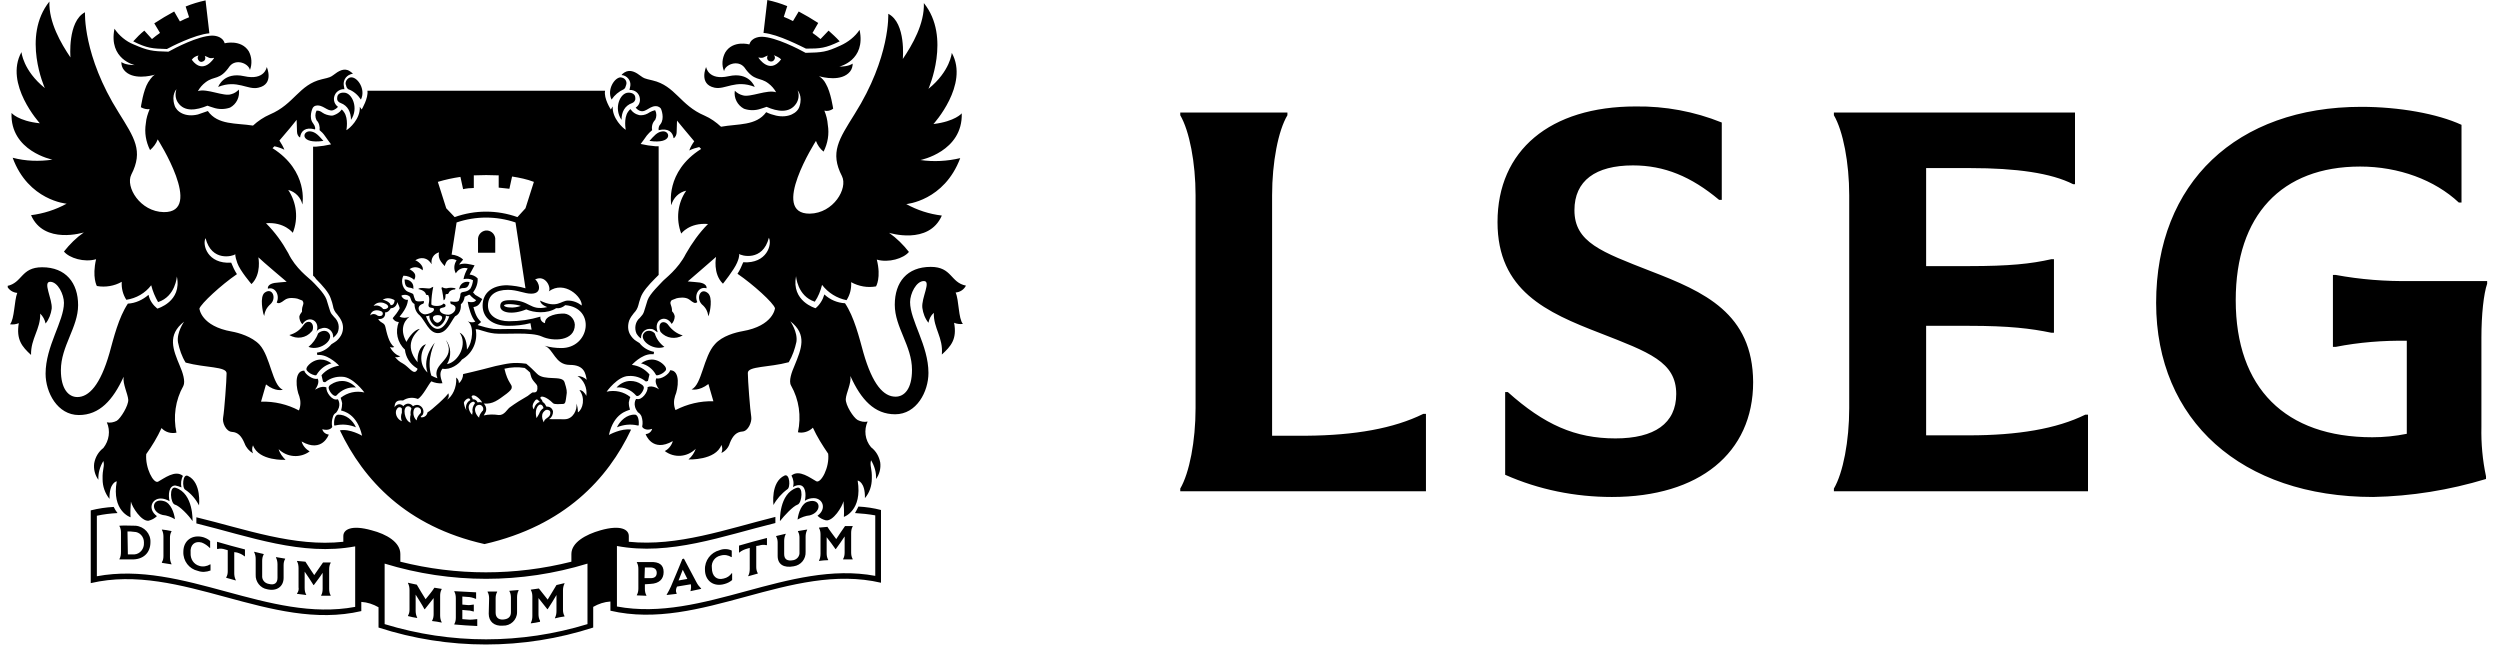 <svg width="124" height="32" viewBox="0 0 124 32" fill="none" xmlns="http://www.w3.org/2000/svg">
<g clip-path="url(#clip0_28380_12527)">
<path d="M123.078 16.75V21.175C123.059 21.992 123.135 22.827 123.306 23.625V23.758C121.484 24.309 119.604 24.613 117.706 24.65C111.177 24.65 106.944 20.852 106.944 15.022C106.944 9.059 110.949 5.299 117.118 5.299C118.997 5.299 120.895 5.64 122.091 6.191V10.046H121.958C120.762 8.926 118.978 8.261 117.061 8.261C113.17 8.261 110.892 10.673 110.892 14.889C110.892 19.257 113.36 21.688 117.668 21.688C118.238 21.688 118.807 21.631 119.377 21.517V16.902C118.2 16.883 117.004 16.978 115.846 17.206H115.713V13.636H115.846C117.08 13.864 118.314 13.959 119.566 13.94H123.363V14.072C123.192 14.566 123.078 15.592 123.078 16.75ZM97.662 21.593H95.536V16.161H97.662C99.655 16.161 100.737 16.294 101.743 16.503H101.876V12.857H101.743C100.737 13.085 99.674 13.199 97.662 13.199H95.536V8.337H97.719C100.016 8.337 101.743 8.584 102.825 9.135H102.92V5.583H90.961V5.716C91.417 6.495 91.721 8.071 91.721 9.685V20.244C91.721 21.878 91.417 23.454 90.961 24.233V24.366H103.565V20.567H103.432C102.009 21.27 100.072 21.593 97.662 21.593ZM81.869 13.446C79.44 12.496 78.092 12.021 78.092 10.426C78.092 8.964 79.136 8.204 80.996 8.204C82.553 8.204 83.881 8.755 85.267 9.913H85.4V6.077C84.033 5.526 82.591 5.261 81.129 5.28C76.877 5.28 74.277 7.463 74.277 11.015C74.277 14.414 76.706 15.497 79.364 16.522C81.793 17.472 83.141 17.947 83.141 19.542C83.141 21.004 82.059 21.745 80.123 21.745C78.13 21.745 76.592 21.061 74.789 19.447H74.656V23.549C76.327 24.29 78.13 24.65 79.952 24.65C84.28 24.65 86.956 22.466 86.956 18.953C86.937 15.535 84.527 14.471 81.869 13.446ZM64.805 21.612H63.096V9.685C63.096 8.052 63.4 6.476 63.856 5.716V5.583H58.541V5.716C58.996 6.495 59.3 8.071 59.3 9.685V20.244C59.3 21.878 58.996 23.454 58.541 24.233V24.366H70.727V20.529H70.594C69.133 21.251 67.197 21.593 64.805 21.612ZM5.924 27.727V27.746H6.532C7.082 27.765 7.462 27.442 7.462 26.891C7.481 26.474 7.158 26.113 6.722 26.075C6.703 26.075 6.684 26.075 6.665 26.075C6.418 26.075 6.171 26.056 5.924 26.075V26.094C5.981 26.189 6 26.303 6 26.417V27.366C6 27.518 5.981 27.632 5.924 27.727ZM6.323 26.36C6.437 26.36 6.532 26.36 6.646 26.379C6.93 26.379 7.139 26.625 7.139 26.891C7.139 26.91 7.139 26.91 7.139 26.929C7.158 27.214 6.949 27.48 6.665 27.499C6.627 27.499 6.608 27.499 6.57 27.499H6.342L6.323 26.36ZM8.506 26.36V26.341C8.354 26.303 8.183 26.284 8.031 26.265V26.284C8.088 26.379 8.107 26.512 8.107 26.625V27.575C8.107 27.689 8.088 27.803 8.031 27.879V27.917C8.183 27.936 8.354 27.974 8.506 27.993V27.974C8.449 27.86 8.43 27.746 8.43 27.632V26.663C8.43 26.569 8.449 26.455 8.506 26.36ZM10.005 26.91C10.157 26.967 10.29 27.062 10.404 27.176H10.423V26.834C10.328 26.739 10.195 26.683 10.081 26.645C9.531 26.493 9.094 26.815 9.094 27.366C9.075 27.822 9.379 28.221 9.816 28.316C10.024 28.392 10.233 28.373 10.442 28.297V27.993H10.423C10.271 28.088 10.062 28.126 9.891 28.069C9.607 27.993 9.436 27.727 9.455 27.423C9.417 27.024 9.664 26.815 10.005 26.91ZM11.752 27.404C11.884 27.442 12.017 27.499 12.131 27.594H12.15V27.252C11.695 27.138 11.22 27.005 10.765 26.872V27.214L10.784 27.233C10.916 27.195 11.049 27.214 11.163 27.252L11.296 27.29V28.335C11.296 28.449 11.277 28.544 11.22 28.639V28.658L11.695 28.791V28.771C11.638 28.658 11.619 28.544 11.619 28.43V27.385L11.752 27.404ZM13.08 27.499V27.48C12.928 27.442 12.758 27.404 12.606 27.366V27.385C12.663 27.499 12.682 27.613 12.682 27.727V28.506C12.663 28.848 12.909 29.17 13.251 29.227C13.726 29.341 14.067 29.094 14.067 28.658V28.031C14.067 27.917 14.086 27.822 14.143 27.727V27.708C13.991 27.689 13.84 27.651 13.688 27.632V27.651C13.745 27.765 13.764 27.879 13.764 27.993V28.658C13.764 28.923 13.612 29.037 13.327 28.961C13.118 28.923 12.985 28.753 13.004 28.544V27.822C13.004 27.708 13.023 27.594 13.08 27.499ZM14.732 29.436V29.455C14.884 29.474 15.035 29.493 15.187 29.512V29.493C15.13 29.398 15.111 29.284 15.111 29.151V28.354C15.263 28.582 15.415 28.791 15.548 29.018H15.567C15.719 28.809 15.871 28.62 16.003 28.411V29.208C16.003 29.322 15.985 29.436 15.928 29.531V29.55H16.402V29.531C16.345 29.436 16.326 29.322 16.326 29.208V28.24C16.326 28.126 16.345 28.012 16.402 27.917V27.898C16.269 27.898 16.136 27.898 16.023 27.898C15.871 28.107 15.738 28.316 15.586 28.525C15.434 28.316 15.301 28.088 15.149 27.86C15.016 27.841 14.865 27.841 14.732 27.822V27.841C14.789 27.936 14.808 28.069 14.808 28.183V29.132C14.827 29.227 14.808 29.341 14.732 29.436ZM32.271 28.961C32.688 28.942 32.916 28.733 32.916 28.373C32.916 28.012 32.688 27.86 32.271 27.879C32.043 27.879 31.815 27.879 31.587 27.879V27.898C31.644 27.993 31.663 28.107 31.663 28.221V29.189C31.663 29.303 31.644 29.417 31.587 29.512V29.531C31.739 29.531 31.91 29.55 32.062 29.55V29.531C32.005 29.436 31.986 29.322 31.986 29.208V28.98L32.271 28.961ZM31.986 28.145H32.252C32.46 28.145 32.574 28.24 32.574 28.411C32.574 28.582 32.479 28.677 32.271 28.677C32.176 28.677 32.062 28.677 31.967 28.677L31.986 28.145ZM34.245 29.322C34.416 29.284 34.605 29.246 34.776 29.208V29.189C34.681 29.094 34.605 28.999 34.548 28.886C34.34 28.487 34.131 28.107 33.922 27.708L33.846 27.727C33.656 28.183 33.466 28.658 33.277 29.094C33.22 29.227 33.144 29.36 33.068 29.493V29.512C33.239 29.493 33.391 29.474 33.561 29.455V29.436C33.504 29.322 33.523 29.208 33.58 29.094C33.808 29.056 34.036 29.018 34.264 28.98C34.283 29.075 34.283 29.189 34.245 29.322ZM33.656 28.791L33.865 28.259L34.093 28.715L33.656 28.791ZM35.744 27.556C35.934 27.499 36.124 27.537 36.276 27.632H36.295V27.309C36.105 27.214 35.877 27.214 35.687 27.29C35.251 27.404 34.947 27.803 34.966 28.259C34.966 28.809 35.403 29.132 35.953 28.961C36.086 28.923 36.2 28.866 36.314 28.771V28.43H36.295C36.2 28.563 36.067 28.658 35.896 28.695C35.554 28.791 35.308 28.582 35.308 28.164C35.27 27.879 35.459 27.613 35.744 27.556ZM37.642 27.062C37.756 27.024 37.889 27.005 38.022 27.043L38.041 27.024V26.683C37.585 26.796 37.111 26.929 36.655 27.062V27.404H36.674C36.788 27.309 36.921 27.252 37.054 27.214L37.187 27.176V28.221C37.187 28.335 37.168 28.468 37.111 28.563V28.582L37.585 28.449V28.43C37.529 28.335 37.51 28.221 37.51 28.126V27.081L37.642 27.062ZM39.37 28.088C39.73 28.031 39.977 27.727 39.958 27.366V26.625C39.958 26.512 39.977 26.398 40.034 26.284V26.265C39.882 26.284 39.73 26.322 39.578 26.341V26.36C39.635 26.455 39.654 26.569 39.654 26.663V27.385C39.673 27.575 39.541 27.746 39.351 27.784C39.047 27.841 38.895 27.746 38.895 27.48V26.834C38.895 26.721 38.914 26.607 38.971 26.493V26.474L38.496 26.587V26.607C38.553 26.701 38.572 26.815 38.572 26.91V27.575C38.572 27.993 38.876 28.183 39.37 28.088ZM40.623 27.803V27.822C40.774 27.803 40.926 27.784 41.078 27.784V27.765C41.021 27.67 41.002 27.556 41.002 27.442V26.645C41.154 26.834 41.306 27.043 41.439 27.233H41.458C41.609 27.024 41.761 26.815 41.894 26.607V27.404C41.894 27.518 41.875 27.632 41.818 27.727V27.746H42.293V27.727C42.236 27.632 42.217 27.518 42.217 27.404V26.436C42.217 26.322 42.236 26.208 42.293 26.113V26.094C42.16 26.094 42.027 26.094 41.913 26.094C41.761 26.303 41.629 26.512 41.477 26.739C41.325 26.531 41.173 26.341 41.04 26.132C40.907 26.151 40.755 26.151 40.623 26.17V26.189C40.679 26.284 40.698 26.398 40.698 26.512V27.461C40.698 27.575 40.679 27.708 40.623 27.803ZM21.11 29.721C20.958 29.493 20.825 29.246 20.673 28.999C20.521 28.961 20.369 28.942 20.236 28.904V28.923C20.293 29.037 20.312 29.151 20.312 29.265V30.234C20.312 30.348 20.293 30.443 20.236 30.538V30.557C20.388 30.595 20.54 30.633 20.692 30.652V30.633C20.635 30.519 20.616 30.405 20.616 30.291V29.493C20.768 29.74 20.92 29.968 21.052 30.215H21.072L21.508 29.664V30.462C21.508 30.576 21.489 30.69 21.432 30.785V30.804C21.584 30.823 21.755 30.841 21.907 30.88V30.86C21.85 30.766 21.831 30.633 21.831 30.519V29.55C21.831 29.436 21.85 29.322 21.907 29.227V29.208C21.793 29.189 21.66 29.17 21.546 29.151C21.413 29.36 21.261 29.531 21.11 29.721ZM23.178 30.728L22.932 30.709V30.253L23.14 30.272C23.254 30.272 23.368 30.291 23.482 30.329H23.501V29.987H23.482C23.368 30.006 23.254 30.025 23.14 30.006L22.932 29.987V29.588L23.178 29.607C23.311 29.607 23.463 29.645 23.596 29.702H23.615V29.379C23.254 29.36 22.894 29.341 22.533 29.322V29.341C22.59 29.436 22.609 29.55 22.609 29.683V30.633C22.609 30.747 22.59 30.86 22.533 30.956V30.974C22.913 31.012 23.292 31.032 23.672 31.05V30.709H23.653C23.501 30.728 23.33 30.747 23.178 30.728ZM24.241 30.443C24.241 30.823 24.507 31.069 24.944 31.032C25.323 31.05 25.646 30.747 25.646 30.367C25.646 30.348 25.646 30.348 25.646 30.329V29.626C25.646 29.512 25.665 29.398 25.722 29.284V29.265C25.57 29.284 25.418 29.284 25.266 29.303V29.322C25.323 29.417 25.342 29.531 25.342 29.645V30.367C25.342 30.595 25.209 30.709 24.963 30.728C24.716 30.747 24.583 30.614 24.583 30.386V29.683C24.583 29.569 24.602 29.455 24.659 29.36V29.341C24.507 29.341 24.336 29.341 24.184 29.341V29.36C24.241 29.455 24.26 29.569 24.26 29.683L24.241 30.443ZM26.785 30.785C26.728 30.69 26.709 30.576 26.709 30.462V29.664L27.146 30.215H27.165C27.316 29.987 27.468 29.74 27.601 29.512V30.31C27.601 30.424 27.582 30.538 27.525 30.652V30.671C27.677 30.633 27.829 30.595 28 30.576V30.557C27.943 30.462 27.924 30.348 27.924 30.253V29.284C27.924 29.17 27.943 29.056 28 28.942V28.923L27.601 29.018L27.165 29.74L26.728 29.189C26.595 29.208 26.462 29.227 26.329 29.246V29.265C26.386 29.36 26.405 29.474 26.405 29.588V30.557C26.405 30.671 26.386 30.785 26.329 30.898V30.918C26.481 30.898 26.633 30.88 26.785 30.841V30.785ZM42.407 25.448C42.748 25.467 43.09 25.505 43.413 25.562V28.563C39.142 27.765 34.871 30.88 30.6 30.082V27.081C33.22 27.575 35.839 26.587 38.459 25.942C38.459 25.847 38.459 25.733 38.459 25.638C36.029 26.246 33.599 27.119 31.189 26.872V26.587C31.189 26.265 30.79 26.018 29.784 26.303C29.044 26.512 28.341 26.91 28.341 27.48V27.86C25.551 28.563 22.647 28.563 19.857 27.86V27.48C19.857 26.891 19.173 26.493 18.433 26.303C17.427 26.018 17.029 26.265 17.029 26.587V26.872C14.599 27.138 12.169 26.246 9.74 25.657C9.74 25.752 9.74 25.866 9.74 25.961C12.359 26.607 14.979 27.594 17.617 27.1V30.101C13.346 30.898 9.075 27.784 4.804 28.582V25.581C5.146 25.505 5.488 25.467 5.829 25.448C5.753 25.353 5.697 25.258 5.64 25.144C5.26 25.163 4.88 25.22 4.501 25.315V28.923C8.961 27.879 13.441 31.354 17.921 30.31V29.854C18.224 29.873 18.509 29.968 18.775 30.12V31.126C22.229 32.247 25.969 32.247 29.423 31.126V30.101C29.689 29.949 29.974 29.854 30.277 29.835V30.291C34.757 31.335 39.218 27.86 43.697 28.904V25.296C43.337 25.201 42.957 25.144 42.578 25.125C42.521 25.239 42.464 25.353 42.407 25.448ZM29.139 30.956C25.855 31.962 22.362 31.962 19.078 30.956V27.955C22.362 28.961 25.855 28.961 29.139 27.955V30.956ZM41.648 2.051C41.477 1.861 41.287 1.69 41.097 1.519L40.698 1.937C40.566 1.823 40.433 1.728 40.3 1.633L40.584 1.139C40.262 0.931 39.939 0.741 39.616 0.57L39.332 1.045C39.18 0.969 39.028 0.893 38.876 0.836L39.047 0.304C38.724 0.171 38.402 0.076 38.06 0L37.87 1.633C38.591 1.69 39.806 2.336 39.977 2.412C40.679 2.412 40.945 2.393 41.648 2.051ZM32.479 16.541C32.365 16.408 32.176 16.37 32.024 16.446C31.549 16.769 32.346 17.434 32.954 17.206C32.726 17.035 32.555 16.807 32.479 16.541ZM31.549 19.618C31.663 19.732 31.891 19.447 31.929 19.276C31.967 19.143 31.815 19.067 31.815 19.067C31.663 18.953 31.473 18.896 31.265 18.896C30.999 18.896 30.752 19.029 30.581 19.219C30.942 19.181 31.302 19.333 31.549 19.618ZM31.606 21.099C31.663 21.118 31.682 21.099 31.682 21.08C31.701 20.909 31.663 20.567 31.492 20.567C31.094 20.548 30.752 20.871 30.6 21.194C30.923 21.061 31.265 21.023 31.606 21.099ZM33.011 18.383C33.087 18.288 32.973 18.155 32.973 18.155C32.821 17.966 32.574 17.833 32.328 17.833C32.138 17.833 31.948 17.909 31.796 18.023C32.119 18.099 32.385 18.307 32.536 18.592C32.555 18.63 32.593 18.611 32.631 18.611C32.783 18.573 32.916 18.497 33.011 18.383ZM38.686 25.847C38.895 25.581 39.332 25.106 39.559 25.03C39.787 24.954 39.863 24.081 39.522 24.195C38.629 24.48 38.686 25.847 38.686 25.847ZM39.559 25.771C39.749 25.657 39.958 25.581 40.167 25.562C40.793 25.391 40.717 24.688 40.091 24.878C39.768 24.954 39.597 25.429 39.559 25.771ZM39.047 24.271C39.218 24.195 39.18 23.473 38.914 23.587C38.212 23.91 38.364 25.049 38.364 25.049C38.516 24.764 38.762 24.48 39.047 24.271ZM34.814 15.098C35.251 15.459 35.061 15.896 35.175 15.573C35.194 15.535 35.384 14.737 35.099 14.528C34.738 14.243 34.51 14.794 34.814 15.098ZM32.764 16.465C33.049 16.788 33.504 16.845 33.865 16.636C33.58 16.56 33.334 16.37 33.163 16.142C33.049 15.972 32.897 15.953 32.802 16.009C32.65 16.105 32.726 16.408 32.764 16.465ZM36.143 3.779C35.118 4.007 35.023 3.323 35.023 3.323C35.023 3.323 34.643 4.178 35.441 4.349C35.972 4.463 36.484 3.931 37.434 4.311C37.434 4.311 37.168 3.551 36.143 3.779ZM32.612 16.484C32.612 16.484 32.612 16.465 32.612 16.446C32.404 15.839 33.03 15.573 33.315 16.067C33.41 15.972 33.466 15.82 33.466 15.687C33.447 15.592 33.41 15.516 33.334 15.44C33.334 15.098 33.163 15.06 33.315 14.889L33.561 14.794C33.637 14.775 33.998 14.699 34.207 14.87C34.377 15.003 34.472 15.079 34.586 14.984C34.416 14.604 34.681 14.186 35.042 14.3C35.061 14.224 35.023 14.072 34.719 14.015C34.719 14.015 34.188 13.959 34.112 13.959C34.112 13.959 35.327 12.914 35.516 12.743C35.516 12.743 35.346 13.579 35.858 14.072C35.858 14.072 36.409 13.389 36.56 13.028C36.712 12.667 36.655 12.591 36.655 12.591C36.75 12.686 37.832 12.99 38.136 11.793C38.307 12.116 38.041 13.085 36.864 13.009C36.788 13.199 36.693 13.408 36.579 13.579C37.358 14.11 38.364 15.022 38.44 15.288C38.44 15.288 38.364 16.161 36.826 16.427C36.504 16.484 35.82 16.655 35.459 17.073C34.89 17.681 34.814 19.086 34.302 19.314C34.321 19.314 34.662 19.409 35.137 19.048L35.384 19.903C34.738 19.884 34.093 20.036 33.504 20.34C33.41 20.112 33.41 19.865 33.485 19.637C33.637 19.295 33.77 18.364 33.239 18.364C33.201 18.554 32.783 18.839 32.555 18.763C32.536 18.801 32.441 18.972 32.688 19.314C32.688 19.314 32.385 19.086 32.119 19.2C32.157 19.428 31.834 19.865 31.587 19.789C31.587 19.789 31.568 19.789 31.549 19.789C31.549 19.789 31.34 20.074 31.644 20.453C31.72 20.491 31.777 20.567 31.815 20.643C31.872 20.814 31.891 20.985 31.853 21.156C31.853 21.213 32.024 21.384 32.346 21.27C32.309 21.422 32.176 21.517 32.024 21.536C32.024 21.536 32.346 22.466 33.371 21.878C33.315 22.087 33.163 22.277 32.973 22.372C33.447 22.732 34.093 22.675 34.51 22.258C34.434 22.466 34.321 22.637 34.15 22.789C34.15 22.789 35.498 22.846 35.782 22.068C35.839 22.201 35.839 22.334 35.782 22.466C35.991 22.372 36.143 22.182 36.2 21.973C36.352 21.593 36.541 21.422 36.826 21.403C37.111 21.384 37.301 20.928 37.263 20.681C37.206 20.358 37.092 18.839 37.092 18.497C37.092 18.155 38.136 18.232 39.123 17.966C39.313 17.643 39.427 17.301 39.502 16.959C39.578 16.465 39.199 15.934 39.199 15.934C40.053 16.598 39.749 17.301 39.408 18.137C39.275 18.44 39.104 18.896 39.237 19.124C39.635 19.827 39.749 20.643 39.578 21.441C39.844 21.498 40.129 21.403 40.319 21.213C40.528 21.669 40.793 22.087 41.078 22.505C41.154 23.188 40.717 23.986 40.49 23.872C40.205 23.72 39.635 23.264 39.256 23.587C39.351 23.758 39.389 23.967 39.332 24.157C39.427 24.1 39.522 24.062 39.635 24.062C39.958 24.062 39.996 24.517 39.92 24.84C40.053 24.745 40.205 24.707 40.357 24.707C40.812 24.707 41.021 25.239 40.547 25.581C40.66 25.695 40.812 25.771 40.964 25.809C41.325 25.866 41.78 25.125 41.837 24.859C41.856 25.125 41.875 25.391 41.856 25.638C41.856 25.638 42.786 25.334 42.54 23.834C42.54 23.834 42.919 23.891 42.9 24.707C43.128 24.442 43.242 24.1 43.242 23.739C43.261 23.226 43.128 23.112 43.204 22.827C43.375 23.112 43.47 23.435 43.451 23.758C43.621 23.53 43.697 23.226 43.66 22.941C43.602 22.637 43.451 22.372 43.204 22.182C42.9 21.821 42.843 21.327 43.033 20.909C42.862 20.947 42.691 20.909 42.54 20.833C42.331 20.719 41.932 20.093 41.951 19.789C41.97 19.485 42.236 19.01 42.179 18.649C42.71 19.827 43.375 20.548 44.4 20.548C45.463 20.548 46.051 19.428 46.051 18.497C46.051 17.13 45.14 15.896 45.14 14.984C45.14 14.566 45.444 13.94 45.823 13.94C46.203 13.94 45.691 14.775 45.748 15.269C45.785 15.535 45.88 15.801 46.051 16.009C46.089 15.82 46.165 15.649 46.317 15.516C46.298 16.294 46.791 16.731 46.715 17.586C47.171 17.168 47.475 16.826 47.323 16.009C47.456 16.067 47.608 16.085 47.76 16.067C47.532 15.801 47.57 14.889 47.399 14.509C47.627 14.49 47.816 14.357 47.911 14.167C47.133 14.015 47.228 13.237 46.165 13.237C44.988 13.237 44.381 13.996 44.381 15.117C44.381 16.237 45.235 17.149 45.235 18.345C45.235 19.295 44.855 19.675 44.419 19.675C43.83 19.675 43.28 19.086 42.824 17.491C42.615 16.731 42.369 15.725 41.913 15.041C41.534 15.022 41.173 14.87 40.888 14.604C40.812 14.87 40.66 15.117 40.452 15.288C40.452 15.288 39.237 14.946 39.484 13.693C39.484 13.693 39.541 14.68 40.414 14.965C40.584 14.718 40.698 14.433 40.774 14.129C41.078 14.528 41.515 14.794 41.989 14.889C42.16 14.623 42.236 14.319 42.217 13.996C42.596 14.205 43.033 14.281 43.451 14.205C43.451 14.205 43.716 13.768 43.489 12.876C44.077 13.047 44.817 12.819 45.083 12.496C44.798 12.135 44.476 11.812 44.096 11.547C44.096 11.547 46.07 12.173 46.715 10.692C46.089 10.616 45.501 10.426 44.95 10.122C44.95 10.122 46.829 9.97 47.627 7.843C46.981 7.995 46.317 8.033 45.653 7.938C45.653 7.938 47.76 7.52 47.703 5.621C47.703 5.621 47.38 6.02 46.298 6.153C46.298 6.153 48.082 4.197 47.209 2.621C47.209 2.621 47.133 3.532 46.051 4.406C46.051 4.406 47.19 1.842 45.823 0.152C45.861 1.177 45.254 2.222 44.779 2.925C44.779 2.925 44.95 1.139 44.058 0.684C44.058 0.684 44.172 2.83 42.388 5.659C41.609 6.913 41.154 7.558 41.761 8.736C42.065 9.344 41.344 10.578 40.167 10.597C38.155 10.616 40.471 6.989 40.471 6.989C40.547 7.198 40.679 7.388 40.85 7.52C41.059 7.103 41.135 6.647 41.059 6.191C41.04 5.944 40.983 5.716 40.888 5.488C41.04 5.526 41.192 5.488 41.325 5.393C41.325 5.393 41.211 4.577 40.964 4.159C40.888 4.007 40.774 3.874 40.623 3.779C40.812 3.836 41.742 4.064 42.16 3.551C42.255 3.437 42.293 3.285 42.293 3.153C42.293 3.153 42.122 3.304 41.629 3.304C41.629 3.304 42.957 3.001 42.635 1.481C42.407 1.823 42.065 2.089 41.685 2.26C40.983 2.583 40.793 2.602 39.958 2.621C39.616 2.431 38.477 1.842 37.794 1.823C37.737 1.823 37.282 1.823 37.168 2.203C37.168 2.203 36.352 1.975 35.972 2.602C35.82 2.887 35.782 3.228 35.915 3.532C35.953 3.209 36.598 2.944 36.921 3.342C37.415 4.064 37.68 3.798 38.117 4.14C38.269 4.254 38.402 4.406 38.496 4.577C38.06 4.425 37.206 4.843 36.845 4.729C36.693 4.691 36.56 4.615 36.447 4.501C36.39 4.862 36.579 5.223 36.902 5.393C37.168 5.488 37.471 5.488 37.737 5.393C37.851 5.355 37.984 5.318 38.022 5.299C38.572 5.545 39.161 5.621 39.484 5.147C39.616 4.957 39.654 4.691 39.559 4.482C39.559 4.482 39.825 4.748 39.654 5.28C39.559 5.602 39.104 5.868 38.496 5.735C38.326 5.697 38.155 5.64 38.003 5.564C37.51 6.248 36.598 6.134 35.763 6.286C35.516 6.058 35.251 5.868 34.947 5.735C33.732 5.223 33.504 4.254 32.365 3.988C31.948 3.893 31.929 3.874 31.796 3.779C31.549 3.589 31.265 3.418 30.98 3.589C30.923 3.627 30.866 3.665 30.828 3.722C31.094 3.741 31.302 3.988 31.265 4.254C31.265 4.292 31.246 4.311 31.246 4.349C31.227 4.387 31.227 4.463 31.227 4.463C31.492 4.444 31.72 4.634 31.739 4.9C31.758 5.071 31.682 5.242 31.53 5.337C31.587 5.412 31.682 5.488 31.777 5.507C32.062 5.583 32.271 5.185 32.631 5.28C32.688 5.299 32.745 5.337 32.783 5.393C32.802 5.431 32.973 5.868 32.764 6.153C32.688 6.229 32.65 6.343 32.669 6.457C33.144 6.343 33.371 6.552 33.41 6.856C33.504 6.818 33.561 6.666 33.561 6.571C33.561 6.476 33.58 6.096 33.58 5.982C33.694 6.115 34.074 6.59 34.434 7.008C34.34 7.141 34.245 7.293 34.188 7.463C34.34 7.388 34.51 7.331 34.681 7.293L34.776 7.388C32.973 8.527 33.296 10.179 33.296 10.179C33.391 9.818 33.675 9.534 34.036 9.458C33.599 10.084 33.523 10.882 33.789 11.585C33.789 11.585 34.188 11.034 35.118 11.11C34.681 11.547 34.321 12.059 34.017 12.591C33.637 13.351 32.973 13.825 32.859 13.959C32.745 14.091 32.233 14.566 32.119 14.889C31.91 15.535 31.967 15.516 31.739 15.763C31.511 15.953 31.454 16.275 31.568 16.541C31.625 16.636 31.701 16.731 31.796 16.788C31.777 16.541 31.948 16.332 32.195 16.313C32.271 16.313 32.328 16.313 32.385 16.332C32.422 16.351 32.517 16.408 32.612 16.484ZM38.743 2.944C38.174 3.722 37.623 2.868 37.623 2.868V2.849C37.87 2.906 37.87 2.83 38.079 2.754C38.022 2.849 38.041 2.963 38.136 3.02C38.231 3.077 38.345 3.058 38.402 2.963C38.459 2.887 38.44 2.792 38.383 2.735C38.516 2.792 38.648 2.849 38.743 2.944ZM30.334 4.938C30.486 4.71 30.695 4.539 30.942 4.425C31.018 4.368 31.018 4.33 31.056 4.216C31.113 4.064 31.018 3.893 30.866 3.855C30.847 3.855 30.809 3.836 30.79 3.836C30.486 3.836 30.088 4.444 30.334 4.938ZM32.878 6.514C32.593 6.533 32.422 6.761 32.214 6.989C33.371 7.16 33.258 6.495 32.878 6.514ZM31.36 5.109C31.454 5.071 31.53 4.976 31.511 4.862C31.511 4.577 31.17 4.596 31.17 4.596C30.752 4.596 30.429 5.374 30.828 5.944C30.828 5.564 30.98 5.242 31.36 5.109ZM8.278 2.431C8.449 2.336 9.664 1.709 10.385 1.652L10.195 0.019C9.853 0.095 9.531 0.19 9.208 0.323L9.379 0.855C9.227 0.912 9.075 0.988 8.923 1.063L8.639 0.57C8.354 0.722 7.936 0.969 7.652 1.158L7.936 1.633C7.803 1.728 7.671 1.823 7.538 1.937L7.158 1.519C6.968 1.671 6.778 1.861 6.608 2.051C7.291 2.393 7.557 2.412 8.278 2.431ZM15.301 17.206C15.909 17.453 16.706 16.769 16.231 16.446C16.079 16.37 15.89 16.427 15.776 16.541C15.681 16.807 15.51 17.035 15.301 17.206ZM17.655 19.219C17.484 19.029 17.237 18.896 16.971 18.896C16.782 18.896 16.592 18.953 16.421 19.067C16.421 19.067 16.269 19.143 16.307 19.276C16.345 19.447 16.573 19.713 16.687 19.618C16.934 19.333 17.294 19.181 17.655 19.219ZM17.655 21.194C17.503 20.852 17.161 20.548 16.763 20.567C16.592 20.586 16.554 20.909 16.573 21.08C16.573 21.099 16.592 21.118 16.649 21.099C16.991 21.023 17.332 21.061 17.655 21.194ZM15.605 18.611C15.643 18.611 15.681 18.63 15.7 18.592C15.871 18.307 16.136 18.099 16.44 18.023C16.288 17.909 16.098 17.833 15.909 17.833C15.662 17.833 15.415 17.966 15.263 18.155C15.263 18.155 15.149 18.288 15.225 18.383C15.32 18.497 15.453 18.573 15.605 18.611ZM8.715 24.195C8.373 24.081 8.449 24.973 8.677 25.03C8.904 25.087 9.36 25.562 9.55 25.847C9.55 25.847 9.607 24.48 8.715 24.195ZM8.145 24.859C7.519 24.669 7.443 25.391 8.069 25.543C8.278 25.562 8.487 25.638 8.677 25.752C8.639 25.429 8.468 24.954 8.145 24.859ZM9.872 25.068C9.872 25.068 10.005 23.929 9.322 23.606C9.056 23.473 9.018 24.195 9.189 24.29C9.474 24.48 9.702 24.745 9.872 25.068ZM13.137 14.509C12.852 14.718 13.061 15.535 13.061 15.554C13.175 15.877 12.985 15.459 13.422 15.079C13.726 14.794 13.517 14.243 13.137 14.509ZM15.415 15.991C15.32 15.934 15.168 15.953 15.054 16.123C14.884 16.37 14.637 16.541 14.352 16.617C14.713 16.845 15.187 16.769 15.453 16.446C15.529 16.408 15.586 16.105 15.415 15.991ZM10.822 4.311C11.771 3.931 12.283 4.482 12.815 4.349C13.612 4.178 13.232 3.323 13.232 3.323C13.232 3.323 13.137 4.007 12.112 3.779C11.087 3.551 10.822 4.311 10.822 4.311ZM15.928 16.294C16.155 16.199 16.402 16.313 16.497 16.541C16.516 16.598 16.535 16.674 16.516 16.75C16.611 16.693 16.687 16.598 16.744 16.503C16.858 16.237 16.801 15.934 16.573 15.725C16.345 15.478 16.402 15.497 16.193 14.851C16.079 14.528 15.586 14.053 15.453 13.921C15.32 13.787 14.656 13.313 14.295 12.553C13.991 12.002 13.631 11.509 13.194 11.072C14.105 10.996 14.523 11.547 14.523 11.547C14.808 10.844 14.713 10.046 14.295 9.42C14.656 9.515 14.921 9.799 14.998 10.141C14.998 10.141 15.32 8.489 13.517 7.35L13.612 7.255C13.783 7.293 13.954 7.35 14.105 7.426C14.048 7.274 13.954 7.122 13.859 6.97C14.219 6.552 14.618 6.077 14.713 5.944C14.713 6.058 14.732 6.419 14.732 6.533C14.732 6.647 14.789 6.78 14.884 6.818C14.921 6.495 15.149 6.286 15.624 6.419C15.643 6.381 15.643 6.267 15.529 6.115C15.301 5.83 15.491 5.393 15.51 5.355C15.548 5.299 15.586 5.261 15.662 5.242C16.023 5.166 16.231 5.545 16.516 5.469C16.611 5.431 16.706 5.374 16.763 5.299C16.554 5.147 16.497 4.862 16.649 4.634C16.744 4.501 16.915 4.406 17.085 4.425C17.085 4.425 17.066 4.349 17.066 4.311C16.991 4.045 17.123 3.779 17.389 3.684C17.427 3.665 17.465 3.665 17.503 3.665C17.465 3.608 17.408 3.57 17.351 3.532C17.066 3.342 16.782 3.532 16.535 3.722C16.402 3.817 16.383 3.836 15.966 3.931C14.827 4.197 14.599 5.166 13.384 5.678C13.08 5.811 12.796 6.001 12.549 6.229C11.714 6.096 10.803 6.21 10.309 5.507C10.157 5.564 9.986 5.621 9.816 5.678C9.189 5.83 8.753 5.545 8.658 5.223C8.487 4.691 8.753 4.425 8.753 4.425C8.677 4.653 8.696 4.9 8.828 5.09C9.151 5.564 9.74 5.469 10.29 5.242C10.328 5.261 10.461 5.299 10.575 5.337C10.841 5.431 11.144 5.431 11.41 5.337C11.733 5.166 11.903 4.805 11.847 4.444C11.733 4.558 11.619 4.634 11.467 4.672C11.106 4.805 10.252 4.368 9.816 4.52C9.91 4.349 10.043 4.197 10.195 4.083C10.632 3.741 10.898 4.007 11.391 3.285C11.714 2.887 12.34 3.153 12.397 3.475C12.511 3.172 12.492 2.83 12.34 2.545C11.96 1.937 11.144 2.146 11.144 2.146C11.03 1.766 10.575 1.766 10.518 1.766C9.816 1.785 8.696 2.374 8.354 2.564C7.538 2.545 7.329 2.507 6.627 2.203C6.247 2.051 5.905 1.766 5.678 1.424C5.374 2.944 6.684 3.228 6.684 3.228C6.19 3.228 6.019 3.077 6.019 3.077C6.019 3.228 6.057 3.361 6.152 3.475C6.57 3.988 7.481 3.76 7.69 3.703C7.633 3.722 7.519 3.817 7.348 4.083C7.101 4.482 6.987 5.318 6.987 5.318C7.12 5.393 7.272 5.431 7.424 5.412C7.329 5.64 7.253 5.868 7.234 6.115C7.158 6.571 7.234 7.027 7.443 7.445C7.614 7.293 7.747 7.122 7.822 6.913C7.822 6.913 10.138 10.54 8.126 10.521C6.949 10.502 6.209 9.268 6.513 8.66C7.12 7.482 6.665 6.837 5.886 5.583C4.102 2.754 4.216 0.608 4.216 0.608C3.343 1.063 3.495 2.849 3.495 2.849C3.02 2.146 2.413 1.101 2.451 0.076C1.065 1.804 2.223 4.368 2.223 4.368C1.141 3.494 1.065 2.583 1.065 2.583C0.192 4.159 1.976 6.115 1.976 6.115C0.894 6.001 0.572 5.602 0.572 5.602C0.496 7.501 2.603 7.919 2.603 7.919C1.938 8.014 1.274 7.995 0.628 7.824C1.407 9.951 3.305 10.103 3.305 10.103C2.754 10.407 2.147 10.597 1.54 10.673C2.185 12.154 4.159 11.528 4.159 11.528C3.779 11.793 3.457 12.116 3.172 12.477C3.438 12.8 4.178 13.028 4.766 12.857C4.558 13.75 4.804 14.186 4.804 14.186C5.222 14.262 5.678 14.186 6.038 13.977C6.019 14.3 6.095 14.604 6.266 14.87C6.759 14.794 7.196 14.547 7.5 14.148C7.576 14.452 7.69 14.718 7.841 14.984C8.715 14.699 8.772 13.712 8.772 13.712C9.037 14.965 7.803 15.307 7.803 15.307C7.595 15.136 7.424 14.908 7.367 14.623C7.082 14.87 6.722 15.041 6.342 15.06C5.886 15.744 5.64 16.75 5.431 17.51C4.975 19.105 4.406 19.694 3.836 19.694C3.4 19.694 3.02 19.295 3.02 18.364C3.02 17.168 3.874 16.237 3.874 15.136C3.874 14.034 3.267 13.256 2.09 13.256C1.027 13.256 1.122 14.034 0.344 14.186C0.439 14.376 0.628 14.509 0.856 14.528C0.704 14.908 0.723 15.82 0.496 16.085C0.647 16.105 0.799 16.085 0.932 16.029C0.799 16.845 1.084 17.187 1.54 17.605C1.521 16.788 2.014 16.332 1.995 15.554C2.128 15.687 2.223 15.858 2.261 16.047C2.432 15.839 2.527 15.573 2.565 15.307C2.603 14.832 2.109 13.977 2.489 13.977C2.868 13.977 3.172 14.604 3.172 15.022C3.172 15.934 2.261 17.168 2.261 18.535C2.261 19.466 2.849 20.586 3.912 20.586C4.937 20.586 5.602 19.846 6.133 18.687C6.076 19.029 6.342 19.542 6.361 19.827C6.38 20.112 5.981 20.757 5.791 20.871C5.64 20.947 5.469 20.985 5.298 20.947C5.488 21.365 5.412 21.859 5.127 22.22C4.88 22.41 4.728 22.675 4.672 22.979C4.634 23.264 4.709 23.568 4.88 23.796C4.861 23.473 4.956 23.15 5.127 22.865C5.203 23.15 5.07 23.245 5.089 23.777C5.089 24.119 5.203 24.46 5.431 24.745C5.412 23.929 5.791 23.872 5.791 23.872C5.526 25.353 6.475 25.657 6.475 25.657C6.456 25.391 6.475 25.125 6.494 24.878C6.551 25.144 7.006 25.866 7.367 25.828C7.519 25.79 7.671 25.714 7.784 25.6C7.31 25.258 7.519 24.726 7.974 24.726C8.126 24.726 8.278 24.783 8.411 24.859C8.335 24.537 8.373 24.081 8.696 24.081C8.809 24.1 8.904 24.138 8.999 24.176C8.961 23.986 8.98 23.777 9.075 23.606C8.696 23.283 8.126 23.739 7.841 23.891C7.614 24.005 7.196 23.207 7.253 22.523C7.538 22.125 7.803 21.688 8.012 21.232C8.202 21.441 8.487 21.517 8.753 21.46C8.582 20.681 8.696 19.846 9.094 19.143C9.208 18.915 9.056 18.459 8.923 18.155C8.582 17.339 8.278 16.617 9.132 15.953C9.132 15.953 8.753 16.484 8.828 16.978C8.904 17.339 9.018 17.681 9.208 17.985C10.195 18.25 11.239 18.174 11.239 18.516C11.239 18.858 11.125 20.396 11.068 20.7C11.011 20.947 11.201 21.403 11.505 21.422C11.809 21.441 11.979 21.631 12.131 21.992C12.207 22.201 12.359 22.372 12.549 22.485C12.492 22.352 12.492 22.22 12.549 22.087C12.834 22.884 14.162 22.808 14.162 22.808C14.01 22.656 13.877 22.485 13.821 22.277C14.238 22.694 14.902 22.732 15.358 22.39C15.168 22.277 15.016 22.106 14.96 21.897C15.985 22.485 16.307 21.555 16.307 21.555C16.155 21.536 16.023 21.441 15.985 21.289C16.307 21.384 16.459 21.232 16.478 21.175C16.44 21.004 16.459 20.833 16.516 20.662C16.535 20.586 16.592 20.51 16.668 20.472C16.971 20.093 16.763 19.827 16.763 19.808C16.763 19.808 16.744 19.808 16.725 19.808C16.478 19.884 16.155 19.447 16.193 19.219C15.947 19.105 15.624 19.333 15.624 19.333C15.871 18.991 15.776 18.82 15.757 18.782C15.548 18.858 15.13 18.573 15.092 18.383C14.561 18.383 14.694 19.314 14.846 19.656C14.921 19.884 14.921 20.131 14.827 20.358C14.257 20.055 13.612 19.903 12.947 19.922L13.194 19.067C13.669 19.447 14.01 19.333 14.029 19.333C13.498 19.105 13.422 17.7 12.871 17.092C12.492 16.693 11.828 16.503 11.505 16.446C9.967 16.18 9.891 15.307 9.891 15.307C9.967 15.06 10.973 14.129 11.752 13.598C11.638 13.427 11.543 13.218 11.467 13.028C10.29 13.104 10.024 12.135 10.195 11.812C10.499 13.009 11.562 12.705 11.676 12.61C11.676 12.61 11.638 12.667 11.771 13.047C11.903 13.427 12.473 14.091 12.473 14.091C12.985 13.598 12.815 12.762 12.815 12.762C13.004 12.952 14.219 13.977 14.219 13.977C14.143 13.977 13.612 14.034 13.612 14.034C13.308 14.091 13.27 14.243 13.289 14.319C13.631 14.205 13.896 14.623 13.726 15.003C13.821 15.079 13.934 15.022 14.105 14.889C14.314 14.718 14.656 14.794 14.751 14.813L14.998 14.908C15.13 15.098 14.96 15.117 14.979 15.459C14.921 15.535 14.865 15.611 14.846 15.706C14.846 15.839 14.902 15.991 14.998 16.085C15.282 15.611 15.909 15.877 15.7 16.465C15.7 16.465 15.7 16.484 15.7 16.503C15.7 16.389 15.814 16.313 15.928 16.294ZM9.853 2.754C9.778 2.83 9.797 2.944 9.872 3.02C9.948 3.096 10.062 3.077 10.138 3.001C10.195 2.944 10.195 2.849 10.157 2.773C10.347 2.83 10.366 2.925 10.613 2.868V2.887C10.613 2.887 10.081 3.741 9.512 2.963C9.588 2.849 9.721 2.773 9.853 2.754ZM17.427 3.836C17.275 3.836 17.142 3.988 17.142 4.14C17.142 4.159 17.142 4.197 17.161 4.216C17.18 4.311 17.199 4.368 17.275 4.425C17.541 4.52 17.75 4.71 17.902 4.938C18.148 4.444 17.75 3.836 17.427 3.836ZM16.041 6.989C15.833 6.761 15.662 6.533 15.377 6.514C14.979 6.495 14.865 7.16 16.041 6.989ZM17.408 5.944C17.807 5.374 17.465 4.596 17.066 4.596C17.066 4.596 16.725 4.558 16.725 4.862C16.706 4.976 16.782 5.071 16.896 5.109C17.256 5.242 17.408 5.564 17.408 5.944ZM22.78 14.357C22.78 14.148 22.951 13.977 23.16 13.977C23.198 13.977 23.254 13.977 23.292 13.996C23.178 14.452 22.951 14.186 22.78 14.357ZM20.066 13.864C20.274 13.845 20.483 13.996 20.502 14.205C20.502 14.243 20.502 14.3 20.502 14.338C20.35 14.186 20.084 14.414 20.066 13.864ZM21.926 14.395C21.869 14.281 21.926 14.243 21.926 14.243C21.926 14.243 22.059 14.319 22.154 14.3C22.286 14.262 22.438 14.262 22.59 14.3C22.59 14.319 22.59 14.338 22.571 14.357C22.457 14.357 22.362 14.395 22.286 14.471C22.229 14.604 22.21 14.585 22.154 14.585C22.096 14.585 22.096 14.604 22.096 14.699C22.096 14.794 22.059 14.889 22.002 14.889C21.983 14.737 21.964 14.566 21.926 14.395ZM24.545 12.534H23.71V11.907C23.691 11.68 23.843 11.471 24.09 11.433C24.317 11.414 24.526 11.566 24.564 11.812C24.564 11.85 24.564 11.869 24.564 11.907V12.534H24.545ZM22.837 8.774L22.97 9.382C23.14 9.344 23.33 9.325 23.501 9.325V8.698C23.919 8.679 24.317 8.679 24.735 8.698V9.306C24.925 9.325 25.096 9.344 25.266 9.363L25.399 8.755C25.76 8.812 26.14 8.888 26.481 9.021L26.064 10.331L25.665 10.768C24.659 10.407 23.558 10.407 22.552 10.768L22.134 10.331L21.717 9.021C22.096 8.907 22.457 8.831 22.837 8.774ZM23.482 15.231C23.748 15.193 23.805 15.041 23.919 14.832C23.691 14.699 23.71 14.699 23.634 14.661C23.52 14.604 23.558 14.585 23.463 14.509C23.615 14.3 23.71 14.053 23.691 13.806C23.577 13.693 23.444 13.636 23.292 13.617C23.33 13.541 23.273 13.655 23.539 13.161C23.273 13.104 23.046 13.028 22.78 13.123C22.799 13.066 22.799 13.085 22.97 12.876C22.818 12.724 22.609 12.648 22.4 12.629L22.647 11.034C23.596 10.711 24.621 10.711 25.57 11.034L26.064 14.3C25.76 14.205 25.456 14.167 25.152 14.148C24.412 14.148 23.938 14.528 23.938 15.155C23.938 15.782 24.45 16.161 25.209 16.161C25.589 16.161 25.95 16.123 26.31 16.029L26.367 16.351C25.722 16.275 24.83 16.351 24.469 16.313C24.203 16.275 23.938 16.199 23.691 16.123L23.862 15.972C23.729 15.82 23.615 15.744 23.482 15.231ZM20.009 13.674C20.198 13.674 20.407 13.75 20.54 13.883C20.578 13.825 20.597 13.768 20.597 13.693C20.616 13.503 20.312 13.351 20.312 13.351C20.521 13.199 20.787 13.237 20.958 13.408C21.052 13.18 20.673 12.914 20.597 12.914C20.787 12.781 21.034 12.762 21.223 12.895C21.299 12.952 21.356 13.028 21.413 13.104C21.356 12.838 21.508 12.591 21.774 12.515C21.736 12.667 21.774 12.838 21.869 12.971C21.926 13.047 21.983 13.123 22.059 13.199C22.059 13.199 22.134 12.857 22.343 12.857C22.438 12.838 22.552 12.857 22.647 12.914C22.514 13.104 22.495 13.351 22.609 13.56C22.723 13.351 22.97 13.237 23.198 13.313C23.102 13.465 23.027 13.655 22.989 13.845C23.16 13.806 23.33 13.825 23.463 13.902C23.444 14.053 23.406 14.186 23.33 14.319C23.122 14.547 22.875 14.414 22.837 14.585C22.837 14.699 22.799 14.813 22.761 14.908C22.685 15.022 22.343 14.946 22.343 14.946C22.324 14.984 22.343 15.041 22.362 15.079C22.495 15.117 22.552 15.155 22.59 15.231C22.59 15.25 22.59 15.288 22.59 15.307C22.59 15.478 22.362 15.611 22.248 15.611C22.021 15.611 21.812 15.516 21.812 15.364C21.812 15.212 22.134 15.307 22.096 15.136C22.078 15.06 21.983 15.06 21.983 15.06C21.907 15.231 21.375 15.193 21.394 15.079C21.394 14.794 21.432 14.509 21.489 14.224C21.432 14.243 21.375 14.281 21.337 14.3C21.261 14.338 20.806 14.224 20.749 14.338C20.749 14.338 21.09 14.395 21.128 14.604C21.128 14.642 21.242 14.623 21.242 14.642C21.242 14.661 21.337 14.756 21.261 15.079C21.204 15.364 21.527 15.193 21.527 15.345C21.527 15.497 21.204 15.592 21.09 15.592C20.825 15.592 20.559 15.193 20.996 15.06C21.034 15.022 21.034 14.965 21.015 14.927C21.015 14.927 20.673 15.003 20.597 14.889C20.559 14.794 20.521 14.699 20.502 14.604C20.464 14.528 20.255 14.509 20.141 14.414C19.952 14.243 19.876 13.921 20.009 13.674ZM21.698 16.199C21.888 16.199 22.134 15.858 22.116 15.649C22.172 15.687 22.229 15.687 22.286 15.687C21.983 16.522 21.432 16.522 21.128 15.687C21.185 15.687 21.242 15.668 21.299 15.649C21.261 15.858 21.508 16.218 21.698 16.199ZM21.698 15.63C22.134 15.63 21.85 16.009 21.698 16.009C21.546 16.009 21.28 15.649 21.698 15.63ZM19.952 14.642C20.084 14.604 20.217 14.623 20.312 14.699C20.388 14.775 20.369 14.984 20.559 15.079C20.559 15.307 20.654 15.516 20.825 15.649C21.09 15.915 21.28 16.522 21.717 16.522C22.154 16.522 22.343 15.991 22.571 15.687C22.913 15.535 22.856 15.098 22.856 15.098C22.97 15.003 23.027 14.87 23.046 14.718C23.046 14.718 23.216 14.642 23.254 14.623C23.292 14.604 23.33 14.642 23.349 14.68C23.425 14.756 23.52 14.832 23.615 14.889C23.539 15.003 23.387 15.003 23.198 14.965C23.235 15.231 23.387 15.763 23.577 15.953C23.463 16.009 23.311 15.991 23.198 15.934C23.52 16.142 23.463 16.959 23.16 17.339C23.16 17.073 23.102 16.636 22.799 16.503C23.198 17.054 22.761 17.947 22.172 18.061C22.4 17.681 22.381 17.206 22.116 16.864C22.685 17.871 21.375 17.985 21.698 18.763C21.603 18.725 21.489 18.687 21.394 18.63C21.128 17.833 21.565 16.997 21.565 16.997C21.565 16.997 20.939 17.7 21.204 18.478C20.768 18.079 20.844 17.453 21.128 17.073C20.806 17.168 20.692 17.586 20.711 17.966C20.009 17.111 20.578 16.541 20.825 16.313C20.578 16.332 20.293 16.693 20.16 16.959C19.857 16.427 19.971 15.972 20.312 15.706C20.16 15.782 19.971 15.782 19.819 15.706C20.217 15.231 20.217 14.984 20.236 14.87C20.084 14.889 19.952 14.794 19.895 14.642C19.895 14.68 19.895 14.68 19.952 14.642ZM19.572 14.889C19.572 15.003 19.515 15.136 19.401 15.136C19.363 15.136 19.363 15.136 19.363 15.098C19.325 14.984 19.078 14.87 18.984 14.87C19.154 14.756 19.382 14.775 19.572 14.889ZM19.23 15.269C19.173 15.326 19.078 15.345 19.003 15.326C18.889 15.174 18.699 15.117 18.528 15.174C18.794 14.813 19.382 15.117 19.23 15.269ZM18.357 15.649C18.433 15.345 18.737 15.345 18.946 15.459C19.003 15.516 19.003 15.592 18.946 15.649C18.87 15.687 18.794 15.687 18.718 15.649C18.604 15.554 18.452 15.554 18.357 15.649C18.338 15.668 18.338 15.668 18.357 15.649ZM19.344 17.206C19.42 17.244 19.496 17.244 19.553 17.206C19.287 17.035 19.173 16.465 19.116 16.218C19.059 15.972 18.908 16.067 18.756 15.82C19.021 15.858 19.135 15.668 19.098 15.497C19.23 15.497 19.325 15.402 19.382 15.288C19.553 15.288 19.686 15.155 19.705 14.984C19.762 15.098 19.838 15.269 19.819 15.307C19.724 15.478 19.61 15.63 19.477 15.782C19.534 15.896 19.648 15.972 19.781 15.972C19.591 16.446 19.705 16.997 20.084 17.339C20.122 17.719 20.331 18.041 20.654 18.25C20.692 18.269 20.73 18.288 20.692 18.345C20.521 18.649 20.293 18.194 19.971 18.023C19.819 17.947 19.686 17.833 19.591 17.7C19.686 17.738 19.781 17.719 19.857 17.662C19.705 17.662 19.439 17.434 19.344 17.206ZM19.933 20.282C19.933 20.34 19.933 20.415 19.933 20.472C19.876 20.605 19.876 20.757 19.933 20.89C19.724 20.814 19.591 20.567 19.648 20.358C19.762 20.074 19.952 20.244 19.933 20.282ZM20.369 20.567C20.331 20.7 20.331 20.833 20.369 20.966C20.066 20.89 19.933 20.169 20.236 20.15C20.312 20.15 20.369 20.188 20.407 20.264C20.369 20.358 20.35 20.472 20.369 20.567ZM20.673 20.852C20.445 20.7 20.445 20.206 20.673 20.206C20.768 20.188 20.882 20.264 20.882 20.377C20.882 20.415 20.882 20.472 20.863 20.491C20.654 20.7 20.673 20.833 20.673 20.852ZM23.14 20.358C23.065 20.244 23.027 20.112 23.008 19.979C23.027 19.865 23.273 19.637 23.33 19.846C23.14 19.941 23.065 20.169 23.14 20.358ZM23.444 20.434C23.425 20.472 23.425 20.529 23.425 20.567C23.387 20.548 23.368 20.529 23.349 20.491C23.084 20.074 23.406 19.922 23.482 19.922C23.52 19.941 23.558 19.96 23.558 19.998C23.463 20.131 23.406 20.282 23.444 20.434ZM23.387 19.694C23.425 19.504 23.691 19.656 23.881 19.903C23.938 20.036 23.9 19.903 23.691 19.96C23.653 19.865 23.558 19.789 23.444 19.808C23.444 19.751 23.425 19.713 23.387 19.694ZM23.957 20.358C23.957 20.34 23.748 20.586 23.767 20.719C23.729 20.7 23.444 20.396 23.615 20.15C23.672 20.074 23.805 20.055 23.881 20.112C23.957 20.169 23.995 20.264 23.957 20.358ZM26.177 19.637C25.874 19.808 25.57 19.998 25.285 20.206C25.152 20.302 25.02 20.605 24.735 20.586C24.488 20.548 24.241 20.548 23.995 20.605L24.09 20.434C24.146 20.302 24.109 20.131 23.995 20.017C24.45 20.055 24.697 19.846 25.134 19.523C25.304 19.39 25.38 19.295 25.38 19.238C25.418 19.048 25.191 19.029 25.02 18.288C25.342 18.212 25.684 18.194 26.026 18.25C26.121 18.326 26.215 18.402 26.291 18.478C26.31 18.535 26.31 18.592 26.329 18.63C26.386 18.896 26.633 19.029 26.652 19.162C26.69 19.542 26.481 19.447 26.405 19.466C26.31 19.542 26.235 19.58 26.177 19.637ZM26.557 19.846C26.595 19.808 26.652 19.789 26.709 19.865C26.823 19.979 26.766 19.903 26.652 19.998C26.557 20.074 26.5 20.188 26.481 20.302C26.443 20.264 26.329 20.112 26.557 19.846ZM26.614 20.738C26.614 20.738 26.481 20.302 26.728 20.093C26.823 20.017 26.937 20.112 26.956 20.244C26.861 20.302 26.785 20.396 26.747 20.51C26.709 20.567 26.728 20.567 26.614 20.738ZM26.994 20.871L26.975 20.947C26.975 20.947 26.766 20.605 26.994 20.396C27.051 20.32 27.165 20.302 27.241 20.358C27.279 20.377 27.297 20.415 27.297 20.453C27.316 20.7 27.07 20.719 26.994 20.871ZM29.082 19.637C29.025 19.504 28.873 19.333 28.74 19.352C29.044 19.732 28.911 20.302 28.664 20.453C28.664 20.302 28.645 20.15 28.588 20.017C28.645 20.302 28.436 20.795 28 20.795C27.089 20.795 27.221 20.795 27.279 20.757C27.373 20.681 27.43 20.548 27.43 20.415C27.411 20.282 27.297 20.169 27.146 20.169C27.07 20.169 27.127 20.188 27.07 20.112C27.032 20.036 26.994 19.979 26.918 19.941C26.899 19.865 26.861 19.808 26.804 19.751C26.785 19.599 27.089 19.656 27.43 19.998C27.506 20.074 27.791 20.036 27.924 20.036C28.057 20.036 28.057 19.884 28.095 19.618C28.133 19.428 28.114 19.314 28 18.953C27.886 18.592 26.994 18.915 26.633 18.535C26.462 18.364 26.291 18.194 26.102 18.041C25.418 17.947 25.152 18.041 24.583 18.155C23.653 18.402 22.97 18.554 22.97 18.554C22.97 18.725 22.894 18.896 22.761 19.01C22.761 18.896 22.723 18.801 22.628 18.725C22.666 19.238 22.419 19.675 22.172 19.827C22.267 19.732 22.286 19.599 22.229 19.504C22.229 19.599 21.375 20.377 21.204 20.453C21.185 20.586 21.072 20.7 20.92 20.7C20.901 20.7 20.882 20.7 20.863 20.681C20.882 20.643 20.92 20.605 20.958 20.586C21.052 20.434 20.996 20.226 20.844 20.131C20.73 20.055 20.578 20.074 20.483 20.15C20.388 20.017 20.217 19.979 20.084 20.074C20.047 20.093 20.027 20.112 20.009 20.15C19.914 20.036 19.762 20.017 19.648 20.112C19.61 20.131 19.591 20.169 19.572 20.206C19.572 19.979 19.648 19.827 19.99 19.865C20.217 19.713 20.483 19.694 20.73 19.789C20.977 19.637 21.261 19.048 21.394 18.915C21.565 18.991 21.755 19.029 21.945 19.01C21.812 18.63 21.812 18.459 21.945 18.288C22.343 18.364 22.761 18.061 22.913 17.833C23.444 17.529 23.71 16.921 23.596 16.332C23.767 16.313 24.033 16.484 24.526 16.541C25.02 16.598 26.348 16.446 26.88 16.693C27.411 16.94 28.512 16.94 28.512 16.105C28.493 15.782 28.209 15.516 27.867 15.554C27.753 15.554 27.013 15.611 27.032 16.029C26.88 15.991 26.785 15.858 26.804 15.706C26.291 15.858 25.779 15.934 25.247 15.934C24.678 15.934 24.203 15.668 24.203 15.155C24.203 14.642 24.583 14.376 25.191 14.376C25.665 14.376 26.007 14.566 26.348 14.566C26.975 14.566 26.69 13.921 26.538 13.864C27.051 13.598 27.354 14.262 27.221 14.452C28 13.883 28.892 14.737 28.854 15.155C28.664 15.003 28.417 14.908 28.171 14.908C27.81 14.908 27.639 15.326 26.785 14.908C26.823 15.136 27.146 15.231 27.146 15.231C26.253 15.44 26.31 14.87 25.285 14.889C24.906 14.889 24.811 15.003 24.811 15.193C24.811 15.516 25.418 15.63 26.102 15.345C26.481 15.516 27.146 15.573 27.582 15.288C27.753 15.307 27.905 15.25 28.038 15.136C29.575 15.269 29.253 17.282 27.829 17.263C27.563 17.263 27.279 17.225 27.013 17.149C27.468 17.32 27.525 18.099 28.265 18.099C29.006 18.099 29.044 18.554 29.101 18.839C28.987 18.725 28.816 18.649 28.645 18.649C28.949 18.839 29.139 19.238 29.082 19.637ZM25.836 15.174C25.665 15.231 25.475 15.269 25.285 15.25C25.134 15.25 25.001 15.193 25.001 15.155C25.02 15.041 25.57 15.079 25.836 15.174ZM31.302 21.308C30.809 21.232 30.202 21.574 30.202 21.574C30.448 20.472 31.132 20.377 31.246 20.32C31.208 20.206 31.189 20.093 31.189 19.96C31.208 19.865 31.227 19.77 31.265 19.694C30.942 19.428 30.505 19.333 30.088 19.428C30.088 19.428 30.638 18.649 31.189 18.649C31.492 18.63 31.796 18.725 32.024 18.915C32.062 18.934 32.1 18.896 32.138 18.896C32.157 18.782 32.195 18.687 32.214 18.573C31.986 18.307 31.682 18.137 31.34 18.099C31.34 18.099 31.815 17.567 32.309 17.567C32.346 17.567 32.385 17.567 32.422 17.567C32.422 17.529 32.441 17.491 32.441 17.453C32.157 17.396 31.891 17.244 31.72 17.016L31.568 16.921C31.435 16.845 31.322 16.712 31.246 16.579C31.132 16.37 31.132 16.123 31.208 15.896C31.265 15.763 31.34 15.649 31.435 15.535C31.549 15.421 31.625 15.288 31.663 15.136C31.682 15.041 31.72 14.927 31.777 14.756C31.872 14.471 32.176 14.129 32.498 13.806L32.574 13.731C32.593 13.712 32.631 13.674 32.669 13.636V7.255C32.612 7.255 32.574 7.255 32.517 7.255C32.271 7.236 32.024 7.198 31.777 7.141C31.777 7.141 32.062 6.761 32.081 6.723C32.157 6.628 32.252 6.533 32.346 6.457C32.309 6.267 32.365 6.077 32.498 5.944C32.574 5.792 32.574 5.621 32.498 5.469H32.479C32.385 5.488 32.309 5.526 32.233 5.564C32.1 5.659 31.948 5.716 31.796 5.716C31.758 5.716 31.701 5.716 31.663 5.697C31.511 5.659 31.378 5.564 31.284 5.431L31.265 5.412C31.227 5.45 31.189 5.488 31.151 5.545C30.923 5.868 31.037 6.438 31.037 6.438C30.904 6.362 30.354 5.868 30.391 5.28L30.297 5.431C30.297 5.431 29.936 4.881 30.012 4.501H18.224C18.281 4.862 17.94 5.431 17.94 5.431L17.845 5.299C17.883 5.887 17.332 6.381 17.18 6.457C17.18 6.457 17.294 5.887 17.066 5.564C17.029 5.507 16.991 5.469 16.953 5.431L16.934 5.45C16.839 5.583 16.706 5.659 16.554 5.716C16.516 5.735 16.459 5.735 16.421 5.735C16.269 5.716 16.117 5.678 15.985 5.583C15.909 5.526 15.833 5.488 15.738 5.488H15.7C15.624 5.64 15.624 5.811 15.7 5.963C15.833 6.096 15.871 6.286 15.852 6.457C15.947 6.533 16.041 6.628 16.117 6.742C16.136 6.78 16.421 7.16 16.421 7.16C16.174 7.217 15.928 7.255 15.681 7.274C15.624 7.274 15.567 7.274 15.529 7.274V13.674C15.567 13.712 15.605 13.731 15.624 13.768L15.681 13.845C16.003 14.167 16.307 14.509 16.402 14.794C16.459 14.946 16.497 15.079 16.516 15.174C16.535 15.326 16.611 15.478 16.725 15.592C16.82 15.706 16.896 15.82 16.953 15.953C17.047 16.18 17.029 16.427 16.915 16.636C16.839 16.769 16.725 16.902 16.592 16.978L16.44 17.073C16.25 17.301 16.003 17.453 15.719 17.491L15.738 17.605C15.776 17.605 15.814 17.605 15.852 17.605C16.345 17.624 16.82 18.137 16.82 18.137C16.478 18.194 16.174 18.345 15.947 18.611C15.966 18.725 16.003 18.82 16.023 18.934C16.06 18.934 16.098 18.972 16.136 18.953C16.364 18.763 16.668 18.668 16.971 18.687C17.503 18.687 18.073 19.466 18.073 19.466C17.655 19.371 17.237 19.466 16.896 19.732C16.934 19.827 16.953 19.922 16.971 19.998C16.971 20.112 16.953 20.244 16.915 20.358C17.029 20.396 17.712 20.51 17.959 21.612C17.959 21.612 17.351 21.251 16.858 21.346C18.035 23.815 20.16 26.113 24.033 26.986C28 26.075 30.145 23.758 31.302 21.308Z" fill="black"/>
</g>
<defs>
<clipPath id="clip0_28380_12527">
<rect width="123" height="32" fill="white" transform="translate(0.383)"/>
</clipPath>
</defs>
</svg>
